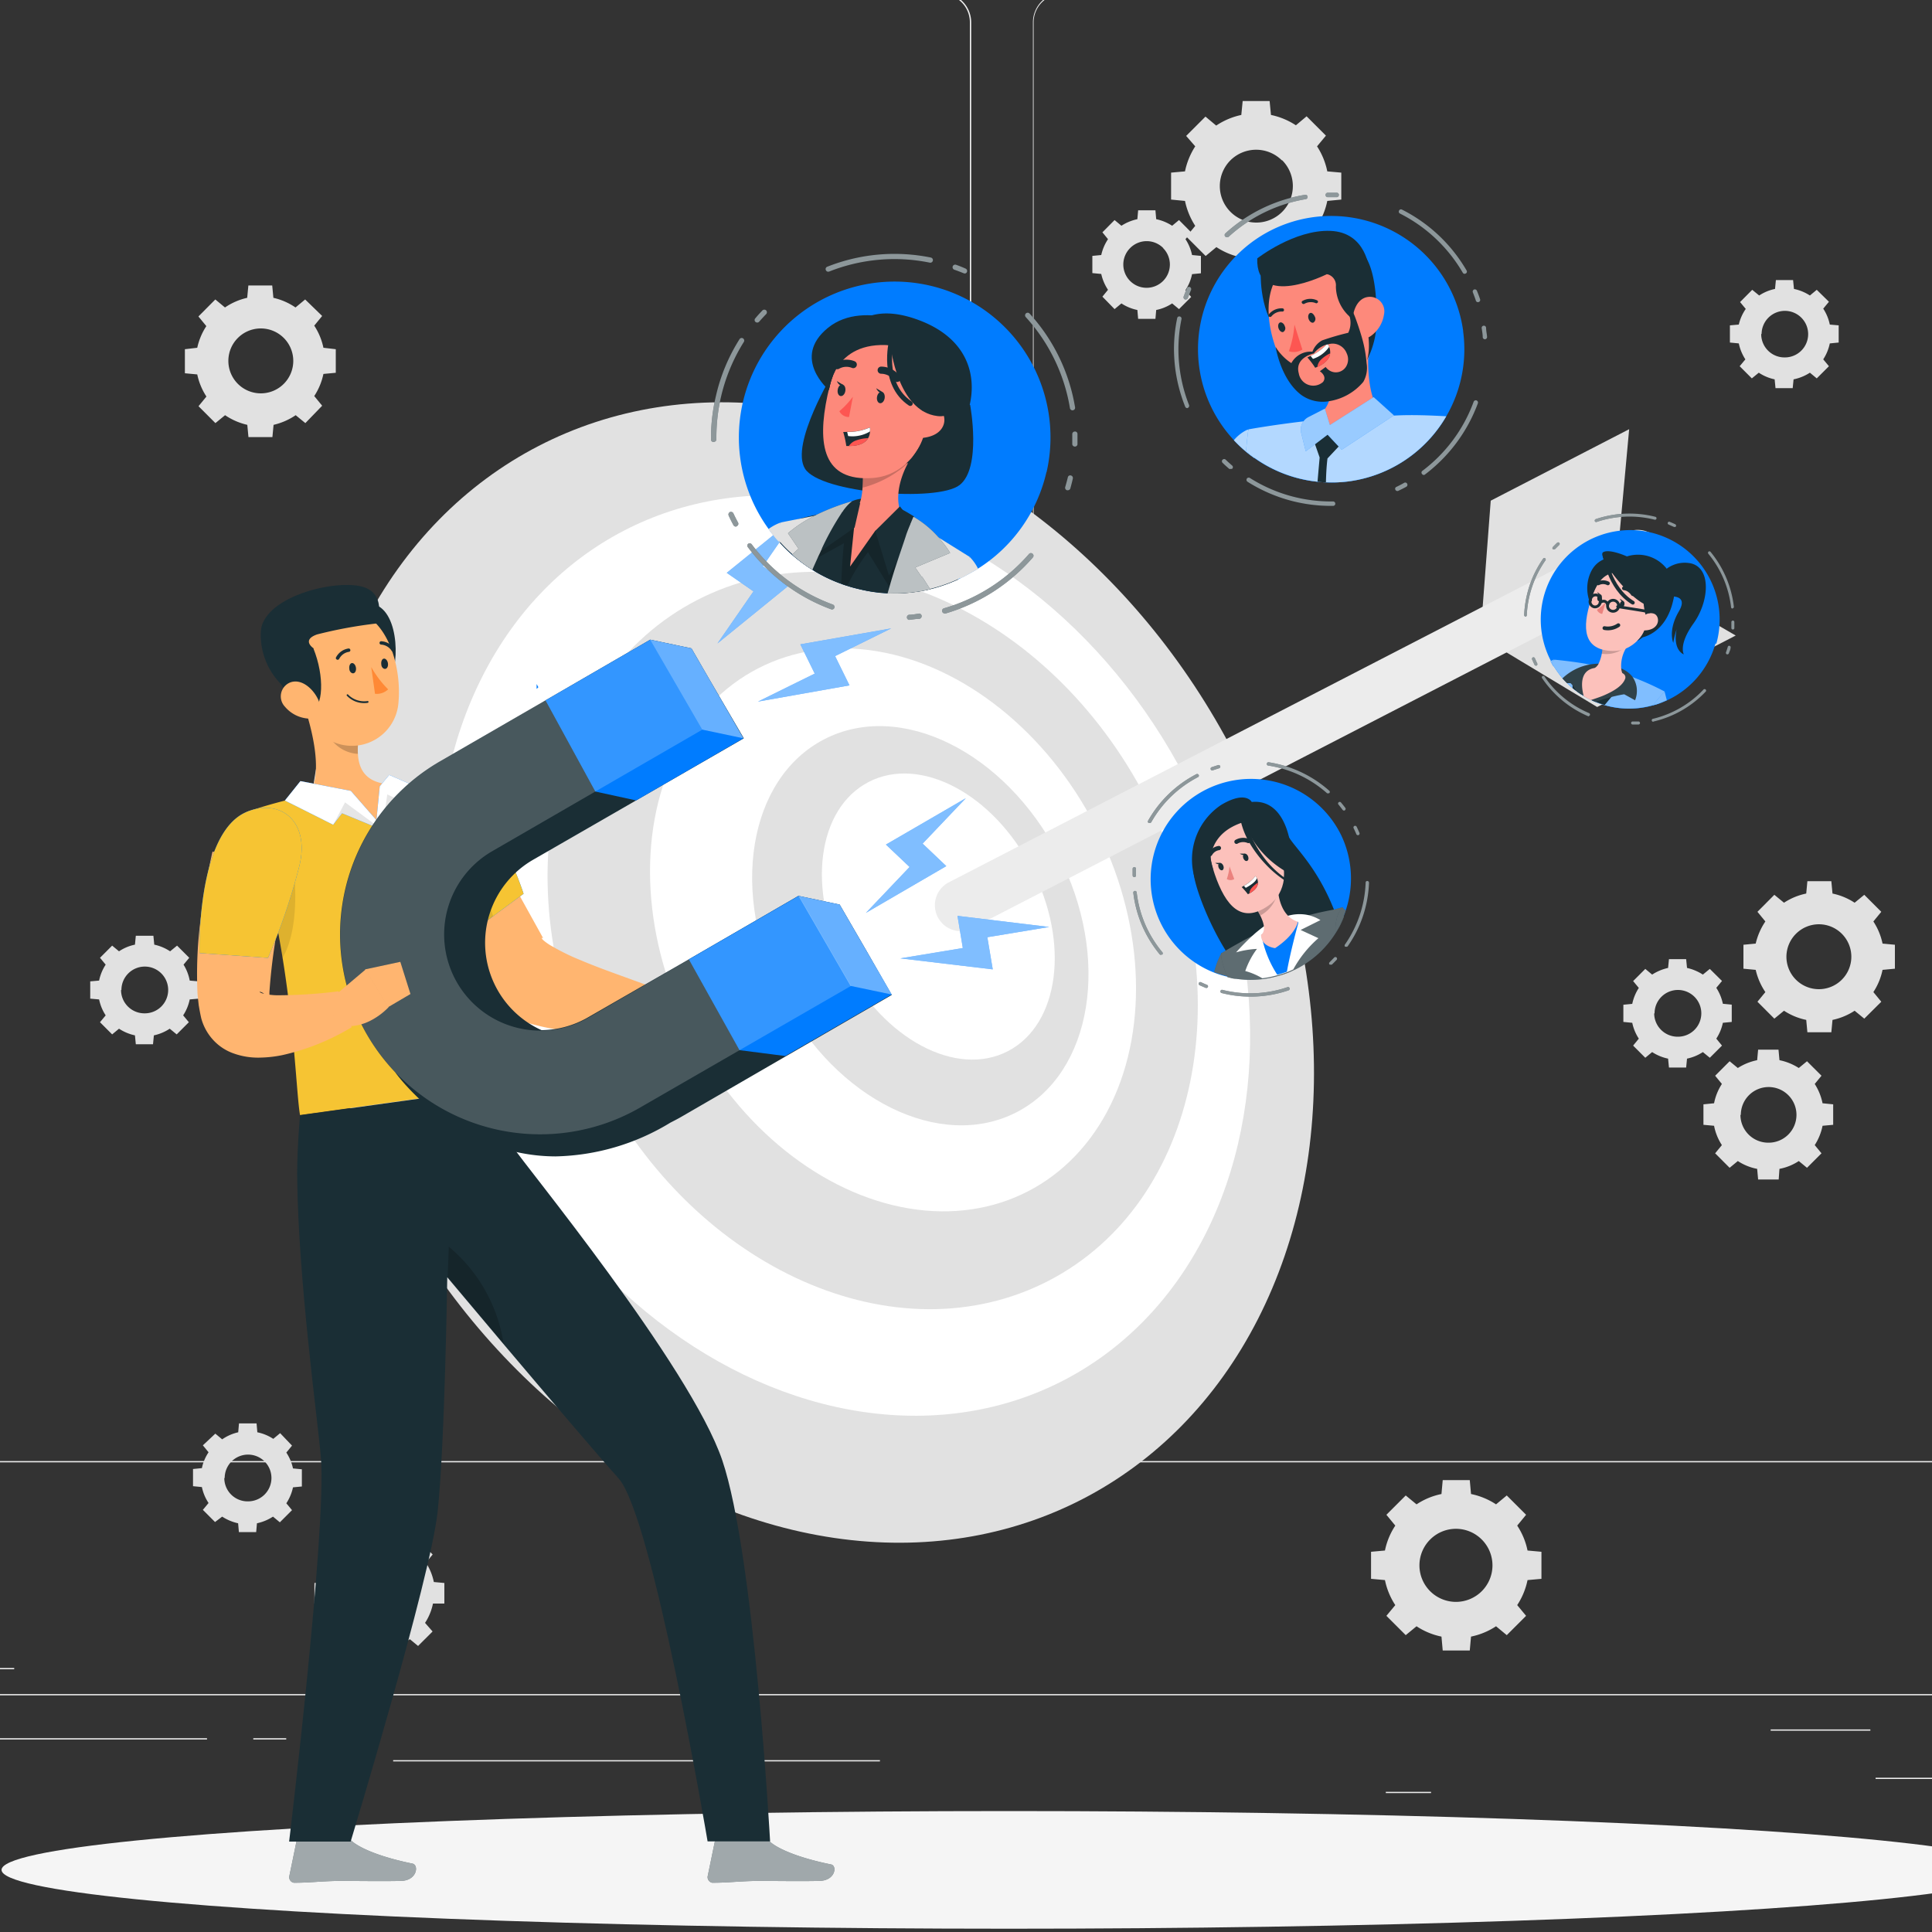 <svg id="Layer_1" data-name="Layer 1" xmlns="http://www.w3.org/2000/svg" viewBox="0 0 200 200"><rect x="0" y="0" width="200" height="200" fill="#333333" stroke="none"/><defs><style>.cls-1{fill:#ececec;}.cls-2{fill:#e1e1e1;}.cls-14,.cls-16,.cls-17,.cls-27,.cls-28,.cls-3,.cls-30{fill:#fff;}.cls-4{fill:#f5f5f5;}.cls-5{fill:#ffb570;}.cls-6{fill:#007cff;}.cls-7{fill:#f6c433;}.cls-17,.cls-8{opacity:0.1;}.cls-9{fill:#1a2e35;}.cls-10{fill:#fafafa;}.cls-10,.cls-30{opacity:0.6;}.cls-11,.cls-13,.cls-19{opacity:0.2;}.cls-12{fill:#ff8935;}.cls-14{opacity:0.4;}.cls-15,.cls-16{opacity:0.5;}.cls-16,.cls-19,.cls-27,.cls-28,.cls-30{isolation:isolate;}.cls-18{fill:#fcc1bb;}.cls-20{fill:#eb827e;}.cls-21,.cls-22,.cls-25,.cls-26,.cls-29{fill:none;stroke:#1a2e35;stroke-linecap:round;stroke-linejoin:round;}.cls-21{stroke-width:0.39px;}.cls-22{stroke-width:0.29px;}.cls-23{fill:#fd897b;}.cls-24{fill:#fd5652;}.cls-25{stroke-width:0.74px;}.cls-26{stroke-width:0.51px;}.cls-27{opacity:0.7;}.cls-28{opacity:0.3;}.cls-29{stroke-width:0.44px;}</style></defs><rect class="cls-1" x="-249" y="172.67" width="250.47" height="0.13"/><rect class="cls-1" x="-30.02" y="175.37" width="268.95" height="0.13"/><rect class="cls-1" x="194.16" y="184.03" width="17.82" height="0.13"/><rect class="cls-1" x="143.46" y="185.49" width="4.68" height="0.13"/><rect class="cls-1" x="183.3" y="179.03" width="10.32" height="0.13"/><rect class="cls-1" x="-1.8" y="179.94" width="23.23" height="0.13"/><rect class="cls-1" x="26.22" y="179.94" width="3.41" height="0.13"/><rect class="cls-1" x="40.7" y="182.21" width="50.39" height="0.13"/><path class="cls-1" d="M97.47,151.38H-6.4a3.08,3.08,0,0,1-3.07-3.07V2.31A3.08,3.08,0,0,1-6.4-.76H97.47a3.08,3.08,0,0,1,3.07,3.07v146A3.08,3.08,0,0,1,97.47,151.38ZM-6.4-.62A2.93,2.93,0,0,0-9.33,2.31v146a2.94,2.94,0,0,0,2.93,2.94H97.47a2.94,2.94,0,0,0,2.93-2.94V2.31A2.93,2.93,0,0,0,97.47-.62Z"/><path class="cls-1" d="M213.81,151.38H110a3.07,3.07,0,0,1-3.07-3.07V2.31A3.07,3.07,0,0,1,110-.76H213.81a3.07,3.07,0,0,1,3.07,3.07v146A3.07,3.07,0,0,1,213.81,151.38ZM110-.62A2.94,2.94,0,0,0,107,2.31v146a2.94,2.94,0,0,0,2.94,2.94H213.81a2.94,2.94,0,0,0,2.94-2.94V2.31a2.94,2.94,0,0,0-2.94-2.93Z"/><ellipse class="cls-2" cx="83.9" cy="100.68" rx="49.36" ry="61.35" transform="translate(-36.83 49.71) rotate(-27.31)"/><ellipse class="cls-3" cx="87.35" cy="98.9" rx="39.84" ry="49.52" transform="translate(-35.63 51.09) rotate(-27.3)"/><path class="cls-2" d="M118.68,82.72c10,19.47,5.5,41.8-10.16,49.88S72,131.46,62,112s-5.5-41.8,10.16-49.88S108.63,63.26,118.68,82.72Z"/><ellipse class="cls-3" cx="92.44" cy="96.27" rx="23.54" ry="30.46" transform="translate(-33.86 53.13) rotate(-27.31)"/><path class="cls-2" d="M109.54,88.47c5.51,10.66,3.58,22.59-4.29,26.66S86.53,113.85,81,103.19,77.45,80.6,85.32,76.53,104,77.81,109.54,88.47Z"/><path class="cls-3" d="M106.79,89.89c4,7.7,2.87,16.17-2.46,18.93s-12.88-1.26-16.86-9S84.6,83.69,89.94,80.94,102.82,82.19,106.79,89.89Z"/><polygon class="cls-2" points="168.65 44.43 154.32 51.83 153.25 65.91 165.34 73.19 179.68 65.79 167.35 58.63 168.65 44.43"/><path class="cls-1" d="M99.72,96.38a2.68,2.68,0,0,1-1.58-5l70.18-36.23a2.67,2.67,0,1,1,2.45,4.75L100.59,96.1A2.6,2.6,0,0,1,99.72,96.38Z"/><path class="cls-2" d="M180.48,97.8v2.48l1.27.12a6.8,6.8,0,0,0,1,2.3l-.82,1,1.75,1.75,1-.82a6.59,6.59,0,0,0,2.3.95l.12,1.28h2.48l.12-1.28a6.62,6.62,0,0,0,2.29-.95l1,.82,1.76-1.75-.82-1a6.59,6.59,0,0,0,.95-2.3l1.28-.12V97.8l-1.28-.12a6.62,6.62,0,0,0-.95-2.29l.82-1-1.76-1.76-1,.82a6.62,6.62,0,0,0-2.29-.95l-.12-1.28h-2.48l-.12,1.28a6.59,6.59,0,0,0-2.3.95l-1-.82-1.75,1.76.82,1a6.84,6.84,0,0,0-1,2.29Zm7.81-2.12A3.36,3.36,0,1,1,184.93,99,3.37,3.37,0,0,1,188.29,95.68Z"/><path class="cls-2" d="M176.28,108.91l.72.59,1.26-1.26-.59-.72a4.75,4.75,0,0,0,.68-1.64l.92-.09V104l-.92-.09a4.8,4.8,0,0,0-.68-1.65l.59-.71L177,100.3l-.72.59a5,5,0,0,0-1.64-.69l-.09-.91h-1.78l-.09.91a5,5,0,0,0-1.65.69l-.71-.59-1.26,1.26.59.71a4.8,4.8,0,0,0-.68,1.65l-.92.09v1.78l.92.09a4.75,4.75,0,0,0,.68,1.64l-.59.72,1.26,1.26.71-.59a4.8,4.8,0,0,0,1.65.68l.09.92h1.78l.09-.92A4.75,4.75,0,0,0,176.28,108.91Zm-5-4a2.42,2.42,0,1,1,2.42,2.41A2.43,2.43,0,0,1,171.24,104.9Z"/><path class="cls-2" d="M184.21,121a5.47,5.47,0,0,0,2-.81l.85.7,1.5-1.5-.7-.85a5.77,5.77,0,0,0,.81-2l1.1-.1v-2.12l-1.1-.11a5.85,5.85,0,0,0-.81-2l.7-.85-1.5-1.5-.85.7a5.85,5.85,0,0,0-2-.81l-.1-1.09H182l-.1,1.09a5.85,5.85,0,0,0-2,.81l-.85-.7-1.5,1.5.7.85a5.65,5.65,0,0,0-.81,2l-1.1.11v2.12l1.1.1a5.57,5.57,0,0,0,.81,2l-.7.85,1.5,1.5.85-.7a5.47,5.47,0,0,0,2,.81l.1,1.1h2.13Zm-4-5.58a2.88,2.88,0,1,1,2.87,2.87A2.88,2.88,0,0,1,180.17,115.4Z"/><path class="cls-2" d="M19.14,36.15v2.49l1.28.12a6.62,6.62,0,0,0,.95,2.29l-.82,1,1.75,1.75,1-.82a6.8,6.8,0,0,0,2.3,1l.12,1.27h2.48l.12-1.27a6.84,6.84,0,0,0,2.29-1l1,.82L33.35,42l-.82-1a6.62,6.62,0,0,0,.95-2.29l1.28-.12V36.15L33.48,36a6.62,6.62,0,0,0-.95-2.29l.82-1L31.59,31l-1,.83a6.64,6.64,0,0,0-2.29-1l-.12-1.28H25.71l-.12,1.28a6.61,6.61,0,0,0-2.3,1l-1-.83-1.75,1.76.82,1A6.62,6.62,0,0,0,20.42,36ZM27,34a3.36,3.36,0,1,1-3.36,3.35A3.36,3.36,0,0,1,27,34Z"/><path class="cls-2" d="M28.26,157l.71.59,1.26-1.26-.59-.71a4.82,4.82,0,0,0,.69-1.65l.92-.09v-1.78l-.92-.09a4.77,4.77,0,0,0-.69-1.64l.59-.72L29,148.36l-.71.59a4.72,4.72,0,0,0-1.65-.68l-.08-.92H24.74l-.08.92A4.72,4.72,0,0,0,23,149l-.71-.59L21,149.62l.59.72a4.59,4.59,0,0,0-.69,1.64l-.92.09v1.78l.92.09a4.63,4.63,0,0,0,.69,1.65l-.59.71,1.26,1.26L23,157a4.94,4.94,0,0,0,1.65.69l.08.91h1.79l.08-.91A4.94,4.94,0,0,0,28.26,157Zm-5-4a2.42,2.42,0,1,1,2.41,2.42A2.41,2.41,0,0,1,23.22,153Z"/><path class="cls-2" d="M187.36,38.58l.71.59,1.26-1.26-.59-.71a4.8,4.8,0,0,0,.68-1.65l.92-.09V33.68l-.92-.08a4.72,4.72,0,0,0-.68-1.65l.59-.71L188.07,30l-.71.59a4.8,4.8,0,0,0-1.65-.68l-.09-.92h-1.78l-.09.92a4.67,4.67,0,0,0-1.64.68l-.72-.59-1.26,1.27.59.71A4.72,4.72,0,0,0,180,33.6l-.92.08v1.78l.92.09a4.8,4.8,0,0,0,.68,1.65l-.59.71,1.26,1.26.72-.59a4.69,4.69,0,0,0,1.64.69l.09.91h1.78l.09-.91A4.82,4.82,0,0,0,187.36,38.58Zm-5-4A2.41,2.41,0,1,1,184.73,37,2.41,2.41,0,0,1,182.32,34.57Z"/><path class="cls-2" d="M17.57,106.49l.72.59,1.26-1.26-.59-.71a4.72,4.72,0,0,0,.68-1.65l.92-.08v-1.79l-.92-.08A4.72,4.72,0,0,0,19,99.86l.59-.71-1.26-1.26-.72.59a4.77,4.77,0,0,0-1.64-.69l-.09-.92H14.06l-.09.92a4.63,4.63,0,0,0-1.65.69l-.71-.59-1.26,1.26.59.71a4.72,4.72,0,0,0-.68,1.65l-.92.08v1.79l.92.08a4.72,4.72,0,0,0,.68,1.65l-.59.71,1.26,1.26.71-.59a4.82,4.82,0,0,0,1.65.69l.09.92h1.78l.09-.92A4.77,4.77,0,0,0,17.57,106.49Zm-5-4A2.42,2.42,0,1,1,15,104.9,2.42,2.42,0,0,1,12.53,102.48Z"/><path class="cls-2" d="M114,26.4l-.92.09v1.78l.92.09A4.85,4.85,0,0,0,114.7,30l-.58.71L115.38,32l.71-.59a4.66,4.66,0,0,0,1.65.68l.08.92h1.79l.08-.92a4.66,4.66,0,0,0,1.65-.68l.71.59,1.26-1.26-.59-.71a4.66,4.66,0,0,0,.68-1.65l.92-.09V26.49l-.92-.09a4.69,4.69,0,0,0-.68-1.64l.59-.71-1.26-1.27-.71.59a4.85,4.85,0,0,0-1.65-.68l-.08-.92h-1.79l-.08.92a4.85,4.85,0,0,0-1.65.68l-.71-.59-1.26,1.27.58.71A4.88,4.88,0,0,0,114,26.4Zm6.4-.72a2.41,2.41,0,1,1-3.41,0A2.41,2.41,0,0,1,120.42,25.68Z"/><path class="cls-2" d="M40.43,170.5a5.77,5.77,0,0,0,2-.81l.85.7,1.5-1.5L44,168a5.67,5.67,0,0,0,.82-2L46,166v-2.13l-1.09-.1a5.67,5.67,0,0,0-.82-2l.7-.85-1.5-1.5-.85.7a5.57,5.57,0,0,0-2-.81l-.1-1.1H38.21l-.11,1.1a5.65,5.65,0,0,0-2,.81l-.85-.7-1.5,1.5.7.85a5.85,5.85,0,0,0-.81,2l-1.09.1V166l1.09.1a5.85,5.85,0,0,0,.81,2l-.7.85,1.5,1.5.85-.7a5.85,5.85,0,0,0,2,.81l.11,1.1h2.12Zm-4-5.59a2.88,2.88,0,1,1,2.88,2.88A2.88,2.88,0,0,1,36.39,164.91Z"/><path class="cls-2" d="M123.73,15.15a7.59,7.59,0,0,0-1.06,2.59l-1.44.13v2.79l1.44.14a7.54,7.54,0,0,0,1.06,2.58l-.92,1.12,2,2,1.11-.92a7.45,7.45,0,0,0,2.58,1.07l.14,1.44h2.79l.14-1.44a7.45,7.45,0,0,0,2.58-1.07l1.11.92,2-2-.92-1.12a7.35,7.35,0,0,0,1.06-2.58l1.45-.14V17.87l-1.45-.13a7.39,7.39,0,0,0-1.06-2.59l.92-1.11-2-2-1.11.93a7.45,7.45,0,0,0-2.58-1.07l-.14-1.44h-2.79l-.14,1.44A7.45,7.45,0,0,0,125.9,13l-1.11-.93-2,2Zm9,1.44a3.78,3.78,0,1,1-5.35,0A3.78,3.78,0,0,1,132.69,16.59Z"/><path class="cls-2" d="M144.44,157.93a7.29,7.29,0,0,0-1.07,2.58l-1.44.13v2.8l1.44.13a7.41,7.41,0,0,0,1.07,2.59l-.92,1.11,2,2,1.12-.92a7.29,7.29,0,0,0,2.58,1.07l.13,1.44h2.8l.13-1.44a7.41,7.41,0,0,0,2.59-1.07l1.11.92,2-2-.92-1.11a7.41,7.41,0,0,0,1.07-2.59l1.44-.13v-2.8l-1.44-.13a7.29,7.29,0,0,0-1.07-2.58l.92-1.12-2-2-1.11.92a7.41,7.41,0,0,0-2.59-1.07l-.13-1.44h-2.8l-.13,1.44a7.29,7.29,0,0,0-2.58,1.07l-1.12-.92-2,2Zm8.95,1.44a3.78,3.78,0,1,1-5.34,0A3.77,3.77,0,0,1,153.39,159.37Z"/><ellipse id="_Path_" data-name="&lt;Path&gt;" class="cls-4" cx="104.45" cy="193.57" rx="104.29" ry="6.09"/><path class="cls-5" d="M48.81,84.13c1.34,2.11,2.59,4.3,3.81,6.48l3.57,6.44.05.1,0,0-.07-.06s0,0-.07,0,0,0,0,.08l.11.13a5.34,5.34,0,0,0,1,.69,22.44,22.44,0,0,0,2.9,1.41c2.12.9,4.49,1.7,6.77,2.55l-.53,4.9a36,36,0,0,1-8.16-.2,23.2,23.2,0,0,1-4.31-1,14.36,14.36,0,0,1-2.4-1.07c-.23-.13-.45-.28-.67-.42s-.46-.35-.69-.54a9.45,9.45,0,0,1-.73-.7l-.36-.43-.24-.31c-.86-1.09-1.63-2.13-2.38-3.2S44.9,96.8,44.2,95.72c-1.4-2.15-2.75-4.31-4-6.57Z"/><path class="cls-6" d="M41.92,84.49c-.7,3.43,6.75,12.11,6.75,12.11l5.53-4.08a36.15,36.15,0,0,0-4.09-8.4C47.39,80.2,42.7,80.68,41.92,84.49Z"/><path class="cls-7" d="M41.92,84.49c-.7,3.43,6.75,12.11,6.75,12.11l5.53-4.08a36.15,36.15,0,0,0-4.09-8.4C47.39,80.2,42.7,80.68,41.92,84.49Z"/><path class="cls-8" d="M41.87,84.92c1.33-.87,3-.53,5,1.93a29,29,0,0,1,4.19,8L48.67,96.6S41.72,88.57,41.87,84.92Z"/><path class="cls-7" d="M45.88,81.41s5.81,10.36,4.58,31.32l-19.4,2.7c-.55-3-.7-17.75-5.53-31.38a51.14,51.14,0,0,1,6.38-1.72,70.26,70.26,0,0,1,8.25-1.15A36.45,36.45,0,0,1,45.88,81.41Z"/><path class="cls-9" d="M35.75,190.38l-4.75.07a.34.34,0,0,0-.33.27l-.72,3.5a.58.58,0,0,0,.46.68h.12c1.54,0,2.66-.16,4.59-.19,1.19,0,4.78.05,6.42,0s1.84-1.65,1.16-1.79c-3-.61-5.31-1.49-6.29-2.34A.94.94,0,0,0,35.75,190.38Z"/><path class="cls-9" d="M79.06,190.38l-4.75.07a.34.34,0,0,0-.33.27l-.72,3.5a.59.59,0,0,0,.46.68h.13c1.53,0,2.65-.16,4.58-.19,1.19,0,4.78.05,6.43,0S86.69,193.09,86,193c-3-.61-5.31-1.49-6.29-2.34A.94.94,0,0,0,79.06,190.38Z"/><path class="cls-10" d="M35.75,190.38l-4.75.07a.34.34,0,0,0-.33.27l-.72,3.5a.58.58,0,0,0,.46.68h.12c1.54,0,2.66-.16,4.59-.19,1.19,0,4.78.05,6.42,0s1.84-1.65,1.16-1.79c-3-.61-5.31-1.49-6.29-2.34A.94.94,0,0,0,35.75,190.38Z"/><path class="cls-10" d="M79.06,190.38l-4.75.07a.34.34,0,0,0-.33.27l-.72,3.5a.59.59,0,0,0,.46.68h.13c1.53,0,2.65-.16,4.58-.19,1.19,0,4.78.05,6.43,0S86.69,193.09,86,193c-3-.61-5.31-1.49-6.29-2.34A.94.94,0,0,0,79.06,190.38Z"/><path class="cls-9" d="M79.72,190.62H73.25S67.55,156.83,64,153c-2-2.22-7.56-8.75-11.91-13.9l-5.79-6.88h0s-.25,17.37-1,24.3-9,34.12-9,34.12H29.93s3.9-32.32,3.29-39.76c-.33-3.92-2.37-18.49-2.46-29.27,0-2.87.3-6.16.3-6.16l19.4-2.7s2,4.65,2.75,6.12c.63,1.15,18.24,22.51,21.56,32.3S79.72,190.62,79.72,190.62Z"/><path class="cls-5" d="M31.44,72.93c.89,2.58,2.09,7.37.47,9.4a25.26,25.26,0,0,1,7.67,3.58,9.4,9.4,0,0,0,.58-4.73c-3.06-.3-3.28-2.5-3.06-4.64Z"/><path class="cls-11" d="M33.75,74.4l3.35,2.14a9.52,9.52,0,0,0-.05,1.5,3.66,3.66,0,0,1-3.16-2.2A4,4,0,0,1,33.75,74.4Z"/><path class="cls-9" d="M38.66,62.53c2.88.77,2.65,7.12,1.51,7.9C38.05,71.9,35.08,61.57,38.66,62.53Z"/><path class="cls-5" d="M30.57,69c.72,3.56,1,5.68,3,7.27a4.83,4.83,0,0,0,7.68-3.57c.32-3.34-.91-8.6-4.62-9.54A5,5,0,0,0,30.57,69Z"/><path class="cls-9" d="M27.37,67.12c.59,2.37,3.38,6.83,4.76,6.52s1.47-3.67.31-6.52Z"/><path class="cls-5" d="M29.5,73.16a3.46,3.46,0,0,0,2.34,1.22c1.21.09,1.58-1,1.05-2.06s-1.68-2.07-2.8-1.69A1.55,1.55,0,0,0,29.5,73.16Z"/><path class="cls-9" d="M36.16,69.22c0,.3.23.51.42.48s.31-.28.27-.57-.23-.51-.42-.49S36.12,68.93,36.16,69.22Z"/><path class="cls-9" d="M39.47,68.76c0,.3.22.51.42.48s.31-.28.27-.57-.23-.51-.42-.49S39.43,68.47,39.47,68.76Z"/><path class="cls-12" d="M38.43,69.05a10.43,10.43,0,0,0,1.75,2.31,1.69,1.69,0,0,1-1.36.46Z"/><path class="cls-9" d="M38.09,72.74a.08.08,0,0,0,.06-.09.09.09,0,0,0-.09-.08,2.34,2.34,0,0,1-2-.64.09.09,0,1,0-.13.11,2.45,2.45,0,0,0,2.17.71Z"/><path class="cls-9" d="M35,68.29a.15.15,0,0,0,.11-.08,1.37,1.37,0,0,1,1-.73.17.17,0,0,0,.16-.19.18.18,0,0,0-.18-.16,1.75,1.75,0,0,0-1.3.91.16.16,0,0,0,.07.23A.13.13,0,0,0,35,68.29Z"/><path class="cls-9" d="M40.78,67.42l0,0a.18.18,0,0,0,.05-.24,1.74,1.74,0,0,0-1.37-.8.17.17,0,0,0-.17.18.17.17,0,0,0,.17.17,1.39,1.39,0,0,1,1.08.64A.18.18,0,0,0,40.78,67.42Z"/><path class="cls-9" d="M29.08,70.81A7.25,7.25,0,0,1,27,65.41c.15-3.35,6.7-5.26,10-4.78s2,3.91,2,3.91a46.62,46.62,0,0,0-6.19,1.14c-1.65.59-.34,1.44-.34,1.44Z"/><polygon class="cls-6" points="29.49 82.87 31.1 80.86 36.32 81.87 38.97 84.9 39.31 81.4 40.29 80.22 42.43 81.15 42.43 83.34 40.91 82.85 39.58 85.91 35.41 84.19 34.49 85.38 29.49 82.87"/><polygon class="cls-3" points="29.49 82.87 31.1 80.86 36.32 81.87 38.97 84.9 39.31 81.4 40.29 80.22 42.43 81.15 42.43 83.34 40.91 82.85 39.58 85.91 35.41 84.19 34.49 85.38 29.49 82.87"/><polygon class="cls-8" points="39.58 85.91 40.09 82.24 42.43 83.34 40.91 82.85 39.58 85.91"/><polygon class="cls-8" points="39.58 85.91 35.72 83.06 34.49 85.38 35.41 84.19 39.58 85.91"/><path class="cls-8" d="M29.25,99.14C28.91,97,28.49,94.8,28,92.53a4.11,4.11,0,0,1,2.5-1.46S31,96.21,29.25,99.14Z"/><path class="cls-5" d="M29.8,89.77,28.67,96.4a58.86,58.86,0,0,0-.78,6.31l0,.63a1.67,1.67,0,0,1,0,.39,1.93,1.93,0,0,0-.48-.78.91.91,0,0,0-.49-.28c-.15,0,.11.15.44.21a7.14,7.14,0,0,0,1.26.15,50.56,50.56,0,0,0,6.42-.41l1.36,3.72a23.94,23.94,0,0,1-7.15,2.88,12.3,12.3,0,0,1-2.23.26,7.5,7.5,0,0,1-3-.49,5.2,5.2,0,0,1-1.91-1.29,5.38,5.38,0,0,1-1.28-2.3c-.12-.53-.18-.89-.26-1.35l-.12-1.11a43.71,43.71,0,0,1,.3-7.62A70.36,70.36,0,0,1,22,88.16Z"/><path class="cls-6" d="M25.53,84.05c-5.21,2.18-4.88,14.61-4.88,14.61l7.1.5A64.44,64.44,0,0,0,31,89.6C32.1,85,29,82.6,25.53,84.05Z"/><path class="cls-7" d="M25.53,84.05c-5.21,2.18-4.88,14.61-4.88,14.61l7.1.5A64.44,64.44,0,0,0,31,89.6C32.1,85,29,82.6,25.53,84.05Z"/><path class="cls-11" d="M52.13,139.09l-5.79-6.88h0l.12-3.15A16.26,16.26,0,0,1,52.13,139.09Z"/><path class="cls-9" d="M92.31,103l-11,6.37-10.76,6.23c-.38.22-.77.42-1.16.62h0a23.7,23.7,0,0,1-11.89,3.49C47,119.67,40.91,111,40.91,111a20.69,20.69,0,0,1,4.63-32.18L56.47,72.5l10.84-6.28,4.27.9,1.79,3.1L77,76.43,65.85,82.86,55.19,89a9.92,9.92,0,0,0,.87,17.64,9.84,9.84,0,0,0,4.82-1.33l10.43-6,11.35-6.57,4.26.9,2.7,4.66Z"/><polygon class="cls-6" points="76.96 76.43 65.85 82.86 61.63 81.94 56.47 72.5 67.31 66.22 71.58 67.12 73.37 70.22 76.96 76.43"/><polygon class="cls-6" points="92.31 102.95 81.29 109.32 76.55 108.71 71.31 99.31 82.66 92.74 86.92 93.64 89.62 98.3 92.31 102.95"/><g class="cls-13"><path class="cls-3" d="M38,107.1a20.72,20.72,0,0,1,7.55-28.28l21.77-12.6,5.39,9.31L50.93,88.13a9.94,9.94,0,1,0,10,17.21l21.78-12.6,5.39,9.32L66.27,114.65A20.71,20.71,0,0,1,38,107.1Z"/></g><polygon class="cls-14" points="67.31 66.22 71.58 67.12 76.96 76.43 72.7 75.53 67.31 66.22"/><polygon class="cls-14" points="82.66 92.74 86.92 93.64 92.31 102.95 88.05 102.06 82.66 92.74"/><polygon class="cls-6" points="55.55 70.81 55.73 71.14 55.55 71.32 55.55 70.81"/><path class="cls-5" d="M33.86,103.73l4-3.38,2.36,3.92S37.75,107,34.9,106Z"/><polygon class="cls-5" points="41.44 99.57 42.49 102.9 40.16 104.27 37.8 100.35 41.44 99.57"/><polygon class="cls-6" points="74.27 66.61 78 61.22 75.23 59.3 82.66 53.29 78.97 58.62 81.74 60.54 74.27 66.61"/><polygon class="cls-6" points="78.46 72.63 84.34 69.73 82.85 66.7 92.26 65.05 86.45 67.92 87.94 70.95 78.46 72.63"/><polygon class="cls-6" points="93.2 99.21 99.67 98.14 99.12 94.81 108.61 95.96 102.21 97.02 102.77 100.35 93.2 99.21"/><polygon class="cls-6" points="89.64 94.5 94.16 89.75 91.71 87.43 99.98 82.63 95.51 87.33 97.96 89.66 89.64 94.5"/><g class="cls-15"><polygon class="cls-3" points="74.27 66.61 78 61.22 75.23 59.3 82.66 53.29 78.97 58.62 81.74 60.54 74.27 66.61"/><polygon class="cls-3" points="78.46 72.63 84.34 69.73 82.85 66.7 92.26 65.05 86.45 67.92 87.94 70.95 78.46 72.63"/><polygon class="cls-3" points="93.2 99.21 99.67 98.14 99.12 94.81 108.61 95.96 102.21 97.02 102.77 100.35 93.2 99.21"/><polygon class="cls-3" points="89.64 94.5 94.16 89.75 91.71 87.43 99.98 82.63 95.51 87.33 97.96 89.66 89.64 94.5"/></g><path class="cls-6" d="M177.59,66.6a9.22,9.22,0,0,1-5,5.89c-.31.14-.62.27-.94.38l-.49.14a9.09,9.09,0,0,1-5,0h0a9.25,9.25,0,0,1-.93-.32,4,4,0,0,1-.47-.21.05.05,0,0,1,0,0c-.26-.12-.5-.25-.74-.39l-.17-.11a5.39,5.39,0,0,1-.63-.43,3,3,0,0,1-.35-.27,5.5,5.5,0,0,1-.62-.56c-.16-.16-.32-.32-.47-.49a10.26,10.26,0,0,1-.88-1.2,2.5,2.5,0,0,1-.21-.35,2,2,0,0,1-.11-.2,9.26,9.26,0,1,1,17.09-1.83Z"/><path class="cls-6" d="M160.82,69a2.5,2.5,0,0,1-.21-.35,2,2,0,0,1-.11-.2,3,3,0,0,1,.37-.18h0Z"/><path class="cls-16" d="M160.82,69a2.5,2.5,0,0,1-.21-.35,2,2,0,0,1-.11-.2,3,3,0,0,1,.37-.18h0Z"/><path class="cls-6" d="M172.33,71.59h0c-.26.44-.49.86-.71,1.27l-.49.14a9.09,9.09,0,0,1-5,0h0a9.25,9.25,0,0,1-.93-.32,4,4,0,0,1-.47-.21.05.05,0,0,1,0,0c-.26-.12-.5-.25-.74-.39l-.17-.11a5.39,5.39,0,0,1-.63-.43,3,3,0,0,1-.35-.27,5.5,5.5,0,0,1-.62-.56c-.16-.16-.32-.32-.47-.49a10.26,10.26,0,0,1-.88-1.2,2.5,2.5,0,0,1-.21-.35,1.09,1.09,0,0,1,.26-.38h0s2,.18,3.71.51l.12,0,.57.14c.93.22,1.84.5,2.74.81l.68.25.22.08A28.53,28.53,0,0,1,172.33,71.59Z"/><path class="cls-16" d="M172.33,71.59h0c-.26.44-.49.86-.71,1.27l-.49.14a9.09,9.09,0,0,1-5,0h0a9.25,9.25,0,0,1-.93-.32,4,4,0,0,1-.47-.21.05.05,0,0,1,0,0c-.26-.12-.5-.25-.74-.39l-.17-.11a5.39,5.39,0,0,1-.63-.43,3,3,0,0,1-.35-.27,5.5,5.5,0,0,1-.62-.56c-.16-.16-.32-.32-.47-.49a10.26,10.26,0,0,1-.88-1.2,2.5,2.5,0,0,1-.21-.35,1.09,1.09,0,0,1,.26-.38h0s2,.18,3.71.51l.12,0,.57.14c.93.22,1.84.5,2.74.81l.68.25.22.08A28.53,28.53,0,0,1,172.33,71.59Z"/><path class="cls-9" d="M162.85,70.21l.92,1.72a5.39,5.39,0,0,1-.63-.43,3,3,0,0,1-.35-.27l0-.23Z"/><path class="cls-9" d="M167.31,71.55l-.5.6-.69.83a9.25,9.25,0,0,1-.93-.32,4,4,0,0,1-.47-.21.05.05,0,0,1,0,0L166,72Z"/><path class="cls-9" d="M169.26,72.49l-1.12-.62s-.55.08-1.33.28a14.68,14.68,0,0,0-1.62.51,4,4,0,0,1-.47-.21.05.05,0,0,1,0,0c-.26-.12-.5-.25-.74-.39l-.17-.11a5.39,5.39,0,0,1-.63-.43c-.11-.18-.22-.35-.33-.5a2,2,0,0,0-.27-.3l-.37,0c-.16-.16-.32-.32-.47-.49a5.5,5.5,0,0,1,6.15-1h0a2.76,2.76,0,0,1,1.1.83A2.55,2.55,0,0,1,169.26,72.49Z"/><path class="cls-17" d="M169.26,72.49l-1.12-.62s-.55.08-1.33.28a14.68,14.68,0,0,0-1.62.51,4,4,0,0,1-.47-.21.05.05,0,0,1,0,0c-.26-.12-.5-.25-.74-.39l-.17-.11a5.39,5.39,0,0,1-.63-.43c-.11-.18-.22-.35-.33-.5a2,2,0,0,0-.27-.3l-.37,0c-.16-.16-.32-.32-.47-.49a5.5,5.5,0,0,1,6.15-1h0a2.76,2.76,0,0,1,1.1.83A2.55,2.55,0,0,1,169.26,72.49Z"/><path class="cls-18" d="M168.25,70.22C168,71,167,71.57,166,72c-.48.2-1,.36-1.31.47a.05.05,0,0,1,0,0c-.26-.12-.5-.25-.74-.39-.23-.87-.45-2.44.83-2.86a2.06,2.06,0,0,1,.29-.07.73.73,0,0,0,.25-.2.84.84,0,0,0,.16-.23,4.23,4.23,0,0,0,.39-1.44,1,1,0,0,0,0-.17,1.64,1.64,0,0,0,0-.23c0-.1,0-.21,0-.32h2.79l0,0a4,4,0,0,0-.36.58h0a3.62,3.62,0,0,0-.47,2.09,2.23,2.23,0,0,0,.1.43l.1.07A.45.45,0,0,1,168.25,70.22Z"/><path class="cls-19" d="M165.91,66.51a7.14,7.14,0,0,1-.11,1.16,3.06,3.06,0,0,0,2.9-1.15Z"/><path class="cls-9" d="M168.79,57.86s-3.08-1-4.14,1.43a4,4,0,0,0,.63,4.22Z"/><path class="cls-18" d="M168.82,59.27c-2.31-.57-3.37.48-4.12,2.83-.95,2.93-.81,5.21,2.25,5.29C171.09,67.49,172.67,60.21,168.82,59.27Z"/><path class="cls-20" d="M166.23,62.34a5.17,5.17,0,0,1-.91.79.66.66,0,0,0,.54.42Z"/><path class="cls-9" d="M167.69,62.5c-.05.19,0,.37.14.4s.27-.09.32-.28,0-.37-.14-.4S167.74,62.31,167.69,62.5Z"/><path class="cls-9" d="M168.06,62.24l-.37-.27S167.81,62.37,168.06,62.24Z"/><path class="cls-9" d="M165.35,61.82c0,.19,0,.37.14.41s.27-.1.32-.29,0-.37-.14-.4S165.4,61.63,165.35,61.82Z"/><path class="cls-9" d="M165.72,61.56l-.37-.27S165.47,61.69,165.72,61.56Z"/><path class="cls-21" d="M168.11,60.9a1.26,1.26,0,0,1,.92.6"/><path class="cls-21" d="M166.45,60.39a1.11,1.11,0,0,0-1,0"/><path class="cls-9" d="M170.39,63.79a7.2,7.2,0,0,1-.09-3.59s-4.13-3-5.5,1.59c0,0,.57-4.24,4.57-3.36s2.56,6.71.08,7.94A2.94,2.94,0,0,0,170.39,63.79Z"/><path class="cls-9" d="M168.42,57.6s-1.83-.83-2.47-.43,2.57,4.73,4.53,5.48c0,0,.27,2.38-.48,3.33,0,0,2.44-.37,3.21-3.83A3.77,3.77,0,0,0,168.42,57.6Z"/><path class="cls-18" d="M169.89,64.19a1.05,1.05,0,0,1,1.33-.66c.69.25.67,1.81-1.2,1.73C169.75,65.25,169.67,65,169.89,64.19Z"/><path class="cls-9" d="M171.79,59.67a3.12,3.12,0,0,1,3.3-1.34c2.11.55,1.81,4,.22,6.21s-1,3.2-1,3.2-1.17-.38-.75-2.59a8,8,0,0,0-.34,1.4s-.59-1.27.58-3.27-1.45-1.48-1.45-1.48Z"/><path class="cls-21" d="M166.1,57.39s.4,3.46,2.93,5"/><path class="cls-21" d="M167.53,64.72a1.92,1.92,0,0,1-1.44.3"/><path class="cls-22" d="M166.43,62.6a.55.55,0,0,0,.41.66.57.57,0,1,0-.41-.66Z"/><path class="cls-22" d="M164.61,62.16a.56.56,0,0,0,.42.66.54.54,0,0,0,.62-.46.53.53,0,1,0-1-.2Z"/><path class="cls-22" d="M166.43,62.6s-.16-.63-.78-.24"/><path class="cls-22" d="M167.46,62.8s2.92.45,3.27.53"/><path class="cls-6" d="M172.55,72.49c-.31.14-.62.27-.94.38l-.49.14a14.61,14.61,0,0,1,1.2-1.41h0Z"/><path class="cls-16" d="M172.55,72.49c-.31.14-.62.27-.94.38l-.49.14a14.61,14.61,0,0,1,1.2-1.41h0Z"/><path class="cls-9" d="M169,75a.15.15,0,0,1-.15-.15.15.15,0,0,1,.15-.16l.61,0a.15.15,0,0,1,.16.14.15.15,0,0,1-.14.17L169,75Zm2.14-.28a.16.16,0,0,1-.15-.12.15.15,0,0,1,.12-.19,10.57,10.57,0,0,0,5.21-3,.16.16,0,1,1,.22.22,10.8,10.8,0,0,1-5.36,3.06Zm-6.66-.57h-.06a10.94,10.94,0,0,1-4.77-3.93.15.15,0,0,1,0-.21.16.16,0,0,1,.22,0,10.49,10.49,0,0,0,4.63,3.81.17.17,0,0,1,.09.21A.16.16,0,0,1,164.48,74.12ZM159,68.91a.16.16,0,0,1-.14-.08c-.09-.19-.18-.38-.26-.57a.17.17,0,0,1,.09-.21.16.16,0,0,1,.2.09c.08.18.16.37.25.55a.17.17,0,0,1-.07.21Zm19.82-1.17h-.05a.17.17,0,0,1-.1-.2c.07-.19.13-.38.19-.58a.14.14,0,0,1,.19-.1.15.15,0,0,1,.1.19c0,.2-.12.4-.18.59A.17.17,0,0,1,178.83,67.74Zm.55-2.57h0a.16.16,0,0,1-.14-.17c0-.2,0-.41,0-.61a.16.16,0,0,1,.16-.15.15.15,0,0,1,.15.16c0,.21,0,.42,0,.63A.15.15,0,0,1,179.38,65.17Zm-21.44-1.34h0a.17.17,0,0,1-.15-.16,11.2,11.2,0,0,1,.41-2.56,10.79,10.79,0,0,1,1.57-3.3.15.15,0,0,1,.21,0,.16.16,0,0,1,0,.22,10.78,10.78,0,0,0-1.92,5.69A.15.15,0,0,1,157.94,63.83ZM179.35,63a.15.15,0,0,1-.15-.14,10.62,10.62,0,0,0-2.35-5.53.16.16,0,0,1,0-.21.15.15,0,0,1,.22,0,10.91,10.91,0,0,1,2.42,5.69.16.16,0,0,1-.14.17Zm-18.49-6.15a.16.16,0,0,1-.11,0,.16.16,0,0,1,0-.22c.14-.15.29-.3.44-.44a.16.16,0,0,1,.22,0,.15.15,0,0,1,0,.22l-.43.43A.16.16,0,0,1,160.86,56.86Zm12.5-2.3-.07,0-.56-.25a.15.15,0,1,1,.12-.28c.19.08.39.16.57.25a.17.17,0,0,1,.08.21A.16.16,0,0,1,173.36,54.56Zm-8.12-.51a.15.15,0,0,1-.15-.1.17.17,0,0,1,.1-.2,10.93,10.93,0,0,1,6.18-.24.16.16,0,0,1,.11.19.16.16,0,0,1-.19.11,10.66,10.66,0,0,0-6,.23Z"/><g class="cls-15"><path class="cls-3" d="M169,75a.15.15,0,0,1-.15-.15.15.15,0,0,1,.15-.16l.61,0a.15.15,0,0,1,.16.14.15.15,0,0,1-.14.17L169,75Zm2.14-.28a.16.16,0,0,1-.15-.12.15.15,0,0,1,.12-.19,10.57,10.57,0,0,0,5.21-3,.16.16,0,1,1,.22.22,10.8,10.8,0,0,1-5.36,3.06Zm-6.66-.57h-.06a10.94,10.94,0,0,1-4.77-3.93.15.15,0,0,1,0-.21.16.16,0,0,1,.22,0,10.49,10.49,0,0,0,4.63,3.81.17.17,0,0,1,.09.21A.16.16,0,0,1,164.48,74.12ZM159,68.91a.16.16,0,0,1-.14-.08c-.09-.19-.18-.38-.26-.57a.17.17,0,0,1,.09-.21.16.16,0,0,1,.2.09c.08.18.16.37.25.55a.17.17,0,0,1-.07.21Zm19.82-1.17h-.05a.17.17,0,0,1-.1-.2c.07-.19.13-.38.19-.58a.14.14,0,0,1,.19-.1.15.15,0,0,1,.1.19c0,.2-.12.4-.18.59A.17.17,0,0,1,178.83,67.74Zm.55-2.57h0a.16.16,0,0,1-.14-.17c0-.2,0-.41,0-.61a.16.16,0,0,1,.16-.15.15.15,0,0,1,.15.16c0,.21,0,.42,0,.63A.15.15,0,0,1,179.38,65.17Zm-21.44-1.34h0a.17.17,0,0,1-.15-.16,11.2,11.2,0,0,1,.41-2.56,10.79,10.79,0,0,1,1.57-3.3.15.15,0,0,1,.21,0,.16.16,0,0,1,0,.22,10.78,10.78,0,0,0-1.92,5.69A.15.15,0,0,1,157.94,63.83ZM179.35,63a.15.15,0,0,1-.15-.14,10.62,10.62,0,0,0-2.35-5.53.16.16,0,0,1,0-.21.15.15,0,0,1,.22,0,10.91,10.91,0,0,1,2.42,5.69.16.16,0,0,1-.14.17Zm-18.49-6.15a.16.16,0,0,1-.11,0,.16.16,0,0,1,0-.22c.14-.15.29-.3.44-.44a.16.16,0,0,1,.22,0,.15.15,0,0,1,0,.22l-.43.43A.16.16,0,0,1,160.86,56.86Zm12.5-2.3-.07,0-.56-.25a.15.15,0,1,1,.12-.28c.19.08.39.16.57.25a.17.17,0,0,1,.08.21A.16.16,0,0,1,173.36,54.56Zm-8.12-.51a.15.15,0,0,1-.15-.1.17.17,0,0,1,.1-.2,10.93,10.93,0,0,1,6.18-.24.16.16,0,0,1,.11.19.16.16,0,0,1-.19.11,10.66,10.66,0,0,0-6,.23Z"/></g><path class="cls-6" d="M108.33,48.86a16.06,16.06,0,0,1-7.08,10c-.47.29-1,.57-1.44.81l-.43.21-.21.1a16.68,16.68,0,0,1-2.87,1,12.27,12.27,0,0,1-1.37.26,15.49,15.49,0,0,1-2.46.17,5.82,5.82,0,0,1-.59,0A15.2,15.2,0,0,1,89,61c-.43-.1-.87-.21-1.28-.35a6.45,6.45,0,0,1-.62-.21,15.34,15.34,0,0,1-2.83-1.35.57.57,0,0,1-.13-.08c-.24-.15-.48-.3-.72-.47a14.95,14.95,0,0,1-2.72-2.39s0,0-.06-.07a4.49,4.49,0,0,1-.41-.46c-.24-.29-.46-.57-.67-.87a16.13,16.13,0,1,1,28.78-5.87Z"/><path class="cls-2" d="M80.8,54.1l-.17,2a4.49,4.49,0,0,1-.41-.46c-.24-.29-.46-.57-.67-.87A4.82,4.82,0,0,1,80.8,54.1Z"/><path class="cls-9" d="M95.48,59.71h0a4.85,4.85,0,0,1-.34,1.14,2.18,2.18,0,0,1-.2.37,15.49,15.49,0,0,1-2.46.17,5.82,5.82,0,0,1-.59,0A15.2,15.2,0,0,1,89,61c-.43-.1-.87-.21-1.28-.35a6.45,6.45,0,0,1-.62-.21,15.34,15.34,0,0,1-2.83-1.35,1.68,1.68,0,0,1-.07-.24,3,3,0,0,1-.1-.79,5.09,5.09,0,0,1,.51-2.29c0-.08.07-.14.1-.22l.18-.33,0-.07a8.89,8.89,0,0,1,1.29-1.72,4.16,4.16,0,0,1,.42-.42,6.64,6.64,0,0,1,1.58-1.11s0,0,0,0a3,3,0,0,1,1-.27,7.16,7.16,0,0,1,3.86.93h0a2.85,2.85,0,0,1,.3.16c.65.34,1.1.64,1.22.7s.16.42.36,1.09c.06.21.12.43.18.68.11.44.22.94.3,1.47a11.81,11.81,0,0,1,.14,1.7A8.71,8.71,0,0,1,95.48,59.71Z"/><path class="cls-9" d="M100.43,41.92s1.21,6.5-1.09,8.29-14.39.85-16-1.68,3-10.08,3-10.08Z"/><path class="cls-9" d="M99.75,57.77,99.17,60a16.68,16.68,0,0,1-2.87,1,12.27,12.27,0,0,1-1.37.26,15.49,15.49,0,0,1-2.46.17,5.82,5.82,0,0,1-.59,0A15.2,15.2,0,0,1,89,61c-.43-.1-.87-.21-1.28-.35a6.45,6.45,0,0,1-.62-.21,15.34,15.34,0,0,1-2.83-1.35.57.57,0,0,1-.13-.08c-.24-.15-.48-.3-.72-.47a14.95,14.95,0,0,1-2.72-2.39A12.27,12.27,0,0,1,81.88,54s.25-.1.7-.24h0a19.84,19.84,0,0,1,2-.48c.52-.09,1.11-.18,1.74-.24l.32,0h.23l.38,0c.41,0,.83,0,1.27,0h.35a16.39,16.39,0,0,1,2.15.23c.39.07.77.16,1.14.25h0a14.45,14.45,0,0,1,1.57.53c.2.07.38.15.57.23l.36.17h0l.31.14.43.22a19.33,19.33,0,0,1,2.25,1.36h0A17.21,17.21,0,0,1,99.75,57.77Z"/><path class="cls-9" d="M85.79,40.39s.07-10.46,9-7.37c11.28,3.89,3.6,17.24-1.93,15A12.72,12.72,0,0,1,85.79,40.39Z"/><path class="cls-19" d="M95.44,56.65,92.9,60.19l-.64.89-.2-.32-2.21-3.6a20.81,20.81,0,0,0-2.14,3.47,6.45,6.45,0,0,1-.62-.21c.09-2.67.28-4.19.28-4.19l-2.68,1.48-.6.33-.63.35-.1.06,1.27-4.28a6.37,6.37,0,0,1,1.27-.65l.3-.11a4.48,4.48,0,0,1,.52-.16l.36-.08a6.88,6.88,0,0,1,1.26-.12c.16,0,.33,0,.48,0a7.93,7.93,0,0,1,2.87.79,10.43,10.43,0,0,1,1.15.64,9.92,9.92,0,0,1,1,.72c.18.13.35.27.5.4l.36.31C95.19,56.36,95.44,56.65,95.44,56.65Z"/><path class="cls-23" d="M88,58.65l2.6-3.7L94,54.28c-2.29-2.48,0-6.34,0-6.34l-4.71.54a13.36,13.36,0,0,1,0,2c-.17,2.82-1.44,2.76-1.44,2.76l.56,1.41Z"/><path class="cls-19" d="M89.31,48.48a13.36,13.36,0,0,1,0,2A11.2,11.2,0,0,0,94,47.94Z"/><path class="cls-23" d="M92.14,35.43c-4-.56-5.6,1.4-6.48,5.5-1.09,5.11-.46,8.94,4.71,8.55C97.39,48.93,98.81,36.37,92.14,35.43Z"/><path class="cls-24" d="M88.29,41.07a8.89,8.89,0,0,1-1.4,1.5,1.1,1.1,0,0,0,1,.6Z"/><path class="cls-9" d="M90.79,41.08c-.06.33.08.63.3.66s.44-.2.49-.52-.08-.63-.3-.66S90.84,40.76,90.79,41.08Z"/><path class="cls-9" d="M91.37,40.59l-.67-.4S91,40.85,91.37,40.59Z"/><path class="cls-9" d="M86.72,40.34c-.06.33.08.63.3.66s.44-.2.49-.53-.08-.62-.3-.66S86.77,40,86.72,40.34Z"/><path class="cls-9" d="M87.3,39.85l-.67-.4S86.89,40.11,87.3,39.85Z"/><path class="cls-25" d="M91.22,38.32a2.09,2.09,0,0,1,1.65.85"/><path class="cls-25" d="M88.33,37.74a1.9,1.9,0,0,0-1.65.11"/><path class="cls-9" d="M95.58,42.81s-1.42-3.56-.77-6.06c0,0-7.5-4.37-9,3.64,0,0,.23-7.27,7.15-6.46s5.47,10.9,1.48,13.4C94.42,47.33,96.45,45,95.58,42.81Z"/><path class="cls-23" d="M94.8,43.56a1.78,1.78,0,0,1,2.12-1.34c1.23.31,1.46,3-1.72,3.13C94.75,45.37,94.56,44.9,94.8,43.56Z"/><path class="cls-9" d="M87.29,44.72a10.35,10.35,0,0,1,.32,1.45h.26c1.19,0,1.74-.38,2-.82a1.36,1.36,0,0,0,.19-.69,1.32,1.32,0,0,0,0-.42,5.63,5.63,0,0,1-2.32.47Z"/><path class="cls-3" d="M87.7,44.72l.1.42a3.51,3.51,0,0,0,2.25-.47,1.32,1.32,0,0,0,0-.42A5.63,5.63,0,0,1,87.7,44.72Z"/><path class="cls-24" d="M87.87,46.18c1.19,0,1.74-.38,2-.82a4,4,0,0,0-1.32.26A1.41,1.41,0,0,0,87.87,46.18Z"/><path class="cls-9" d="M92.18,35.75s.69,6.82,4.86,7.32S96,34.31,96,34.31s-6.42-3.51-10.28-.38.1,6.46.1,6.46S86.25,35.25,92.18,35.75Z"/><path class="cls-26" d="M92.29,35.28s-1.13,4.44,1.94,6.49"/><polygon class="cls-9" points="93.16 52.42 90.61 54.95 92.02 59.57 94.93 54.72 93.16 52.42"/><polygon class="cls-9" points="89.05 52.07 88.47 54.61 84.99 57.04 86.91 52.84 89.05 52.07"/><path class="cls-2" d="M100.38,57.65l-.57,2-.43.21-.21.1a16.68,16.68,0,0,1-2.87,1,12.27,12.27,0,0,1-1.37.26,15.49,15.49,0,0,1-2.46.17c.14-.42.29-.82.43-1.2a41.19,41.19,0,0,1,1.84-4.25c.15-.3.29-.56.4-.76l.25-.46.08-.13,1.93,1.2h0Z"/><path class="cls-2" d="M86.3,53s-.14.15-.4.5a14.34,14.34,0,0,0-1,1.61l0,.07-.18.33c0,.08-.07.14-.1.22a26.83,26.83,0,0,0-1.14,2.64.5.5,0,0,0,0,.13,14.95,14.95,0,0,1-2.72-2.39,1.76,1.76,0,0,0-.09.2l0-.27a4.49,4.49,0,0,1-.41-.46,12.36,12.36,0,0,1,.58-1.5l1.78-.35h0l1.64-.32Z"/><path class="cls-9" d="M88.21,51.88a4.15,4.15,0,0,0-.75.76,2.62,2.62,0,0,0-.23.32.8.8,0,0,0-.15.21,28.22,28.22,0,0,0-2,3.61c0,.09-.08.17-.11.26s-.21.44-.31.67-.34.75-.5,1.12l-.06.16c-.24-.15-.48-.3-.72-.47A15.58,15.58,0,0,1,82,57.41l.66-.61-1.09-1.6a13,13,0,0,1,2.7-1.78l.31-.16a22.43,22.43,0,0,1,3.64-1.38S88.21,51.88,88.21,51.88Z"/><path class="cls-27" d="M88.21,51.88a4.15,4.15,0,0,0-.75.76,2.62,2.62,0,0,0-.23.32.8.8,0,0,0-.15.21,28.22,28.22,0,0,0-2,3.61c0,.09-.08.17-.11.26s-.21.44-.31.67-.34.75-.5,1.12l-.06.16c-.24-.15-.48-.3-.72-.47A15.58,15.58,0,0,1,82,57.41l.66-.61-1.09-1.6a13,13,0,0,1,2.7-1.78l.31-.16a22.43,22.43,0,0,1,3.64-1.38S88.21,51.88,88.21,51.88Z"/><path class="cls-9" d="M95.47,59.71,96.3,61a12.27,12.27,0,0,1-1.37.26,15.49,15.49,0,0,1-2.46.17,5.82,5.82,0,0,1-.59,0l.18-.61c.25-.9.52-1.76.78-2.55.38-1.16.74-2.18,1-3,.15-.41.29-.76.4-1,0-.08.06-.14.08-.21.15-.37.24-.57.24-.57a10.31,10.31,0,0,1,2.8,2.38h0l.23.28h0a8.89,8.89,0,0,1,.77,1.09l-2.83,1.18-.78.33.68,1Z"/><path class="cls-27" d="M95.47,59.71,96.3,61a12.27,12.27,0,0,1-1.37.26,15.49,15.49,0,0,1-2.46.17,5.82,5.82,0,0,1-.59,0l.18-.61c.25-.9.52-1.76.78-2.55.38-1.16.74-2.18,1-3,.15-.41.29-.76.4-1,0-.08.06-.14.08-.21.15-.37.24-.57.24-.57a10.31,10.31,0,0,1,2.8,2.38h0l.23.28h0a8.89,8.89,0,0,1,.77,1.09l-2.83,1.18-.78.33.68,1Z"/><path class="cls-2" d="M101.25,58.88c-.47.29-1,.57-1.44.81l-.43.21,1-2.25A4.49,4.49,0,0,1,101.25,58.88Z"/><path class="cls-9" d="M94.1,64.17a.27.27,0,0,1,0-.53c.35,0,.71-.07,1-.12a.27.27,0,0,1,.31.23.29.29,0,0,1-.23.31c-.36,0-.72.08-1.09.11Zm3.7-.67a.27.27,0,0,1-.08-.53,18.42,18.42,0,0,0,8.81-5.63.26.26,0,0,1,.38,0,.27.27,0,0,1,0,.38,19.06,19.06,0,0,1-9.07,5.8Zm-11.63-.41h-.09a18.94,18.94,0,0,1-8.64-6.42.26.26,0,0,1,0-.37.27.27,0,0,1,.38.05,18.35,18.35,0,0,0,8.39,6.23.27.27,0,0,1,.16.35A.26.26,0,0,1,86.17,63.09Zm-10-8.58a.27.27,0,0,1-.24-.14c-.17-.31-.34-.64-.5-1a.28.28,0,0,1,.13-.36.28.28,0,0,1,.36.13c.15.32.31.64.48.95a.26.26,0,0,1-.1.36A.31.31,0,0,1,76.2,54.51Zm34.36-3.76h-.08a.27.27,0,0,1-.18-.33c.1-.34.19-.68.27-1a.25.25,0,0,1,.32-.2.27.27,0,0,1,.2.32c-.08.36-.17.71-.27,1.06A.28.28,0,0,1,110.56,50.75Zm.73-4.52h0A.28.28,0,0,1,111,46c0-.24,0-.47,0-.71s0-.23,0-.35a.27.27,0,0,1,.27-.27.25.25,0,0,1,.27.26c0,.12,0,.24,0,.36s0,.49,0,.73A.27.27,0,0,1,111.29,46.23Zm-37.4-.47a.27.27,0,0,1-.26-.27v-.21A19.13,19.13,0,0,1,74.11,41a18.78,18.78,0,0,1,2.44-5.88.26.26,0,0,1,.37-.09.27.27,0,0,1,.08.37,18.58,18.58,0,0,0-2.84,9.86v.21a.26.26,0,0,1-.26.27Zm37.17-3.28a.28.28,0,0,1-.27-.23,18.48,18.48,0,0,0-4.56-9.41.27.27,0,1,1,.4-.36,19,19,0,0,1,4.69,9.68.26.26,0,0,1-.22.31ZM78.37,33.39a.28.28,0,0,1-.17-.07.26.26,0,0,1,0-.38c.23-.28.48-.55.73-.81a.28.28,0,0,1,.38,0,.28.28,0,0,1,0,.39q-.37.38-.72.78A.26.26,0,0,1,78.37,33.39ZM99.9,28.3a.22.22,0,0,1-.11,0c-.32-.13-.65-.26-1-.38a.27.27,0,0,1,.18-.51c.35.12.69.26,1,.4a.27.27,0,0,1-.1.51Zm-14.16-.17a.27.27,0,0,1-.25-.17.26.26,0,0,1,.15-.35,18.87,18.87,0,0,1,10.72-.95.27.27,0,0,1-.11.53,18.32,18.32,0,0,0-10.41.92Z"/><g class="cls-15"><path class="cls-3" d="M94.1,64.17a.27.27,0,0,1,0-.53c.35,0,.71-.07,1-.12a.27.27,0,0,1,.31.23.29.29,0,0,1-.23.31c-.36,0-.72.08-1.09.11Zm3.7-.67a.27.27,0,0,1-.08-.53,18.42,18.42,0,0,0,8.81-5.63.26.26,0,0,1,.38,0,.27.27,0,0,1,0,.38,19.06,19.06,0,0,1-9.07,5.8Zm-11.63-.41h-.09a18.94,18.94,0,0,1-8.64-6.42.26.26,0,0,1,0-.37.27.27,0,0,1,.38.05,18.35,18.35,0,0,0,8.39,6.23.27.27,0,0,1,.16.35A.26.26,0,0,1,86.17,63.09Zm-10-8.58a.27.27,0,0,1-.24-.14c-.17-.31-.34-.64-.5-1a.28.28,0,0,1,.13-.36.28.28,0,0,1,.36.13c.15.32.31.64.48.95a.26.26,0,0,1-.1.36A.31.31,0,0,1,76.2,54.51Zm34.36-3.76h-.08a.27.27,0,0,1-.18-.33c.1-.34.19-.68.27-1a.25.25,0,0,1,.32-.2.27.27,0,0,1,.2.32c-.08.36-.17.71-.27,1.06A.28.28,0,0,1,110.56,50.75Zm.73-4.52h0A.28.28,0,0,1,111,46c0-.24,0-.47,0-.71s0-.23,0-.35a.27.27,0,0,1,.27-.27.25.25,0,0,1,.27.26c0,.12,0,.24,0,.36s0,.49,0,.73A.27.27,0,0,1,111.29,46.23Zm-37.4-.47a.27.27,0,0,1-.26-.27v-.21A19.13,19.13,0,0,1,74.11,41a18.78,18.78,0,0,1,2.44-5.88.26.26,0,0,1,.37-.09.27.27,0,0,1,.08.37,18.58,18.58,0,0,0-2.84,9.86v.21a.26.26,0,0,1-.26.27Zm37.17-3.28a.28.28,0,0,1-.27-.23,18.48,18.48,0,0,0-4.56-9.41.27.27,0,1,1,.4-.36,19,19,0,0,1,4.69,9.68.26.26,0,0,1-.22.31ZM78.37,33.39a.28.28,0,0,1-.17-.07.26.26,0,0,1,0-.38c.23-.28.48-.55.73-.81a.28.28,0,0,1,.38,0,.28.28,0,0,1,0,.39q-.37.38-.72.78A.26.26,0,0,1,78.37,33.39ZM99.9,28.3a.22.22,0,0,1-.11,0c-.32-.13-.65-.26-1-.38a.27.27,0,0,1,.18-.51c.35.12.69.26,1,.4a.27.27,0,0,1-.1.51Zm-14.16-.17a.27.27,0,0,1-.25-.17.26.26,0,0,1,.15-.35,18.87,18.87,0,0,1,10.72-.95.27.27,0,0,1-.11.53,18.32,18.32,0,0,0-10.41.92Z"/></g><path class="cls-6" d="M138.8,86.38a10.39,10.39,0,0,1,.51,7.87c-.07.21-.14.41-.22.61a10.35,10.35,0,0,1-.45,1c-.12.22-.25.45-.39.66a10.3,10.3,0,0,1-4.23,3.81l-.14.06a7.28,7.28,0,0,1-.71.31,9.08,9.08,0,0,1-1,.31,10,10,0,0,1-1.5.3,11,11,0,0,1-1.52.07,9.71,9.71,0,0,1-1.19-.1c-.31,0-.62-.1-.93-.18a9.58,9.58,0,0,1-1.38-.43A10.39,10.39,0,1,1,138.8,86.38Z"/><path class="cls-9" d="M128,101.24c-.31,0-.62-.1-.93-.18a9.58,9.58,0,0,1-1.38-.43,8.18,8.18,0,0,1,.77-2s0,0,0,0Z"/><path class="cls-28" d="M128,101.24c-.31,0-.62-.1-.93-.18a9.58,9.58,0,0,1-1.38-.43,8.18,8.18,0,0,1,.77-2s0,0,0,0Z"/><path class="cls-9" d="M138.05,94.06c.11.3.23.61.34.93a.08.08,0,0,1,0,0,6.34,6.34,0,0,1,.23.79c-.12.22-.25.45-.39.66a10.3,10.3,0,0,1-4.23,3.81l-.14.06a7.28,7.28,0,0,1-.71.31,9.08,9.08,0,0,1-1,.31,10,10,0,0,1-1.5.3,11,11,0,0,1-1.52.07,14.66,14.66,0,0,1-2.31-3c-1.85-3-3.26-6.83-3.27-8.15h0c0-.56.59-1.08,1.49-1.54l.19-.09.09,0a24.51,24.51,0,0,1,4.14-1.37l.26-.06.82-.19h0l1.1-.24h0l.9-.18.8-.14a.75.75,0,0,1,0,.16C133.84,87.56,136.23,89.53,138.05,94.06Z"/><path class="cls-9" d="M139,93.91c0,.33.08.64.12,1a10.35,10.35,0,0,1-.45,1c-.12.22-.25.45-.39.66a10.3,10.3,0,0,1-4.23,3.81l-.14.06a7.28,7.28,0,0,1-.71.31,9.08,9.08,0,0,1-1,.31,10,10,0,0,1-1.5.3,11,11,0,0,1-1.52.07,9.71,9.71,0,0,1-1.19-.1c-.31,0-.62-.1-.93-.18,0-.09-.08-.18-.11-.27-.65-1.74-.54-2.14-.5-2.21s0,0,0,0l.41-.25c.63-.37,1.91-1.12,3.16-1.73l.23-.11.61-.27c.95-.4,1.92-.76,2.91-1.07l.87-.26.65-.19c.9-.25,1.82-.45,2.75-.62Z"/><path class="cls-28" d="M139,93.91c0,.33.08.64.12,1a10.35,10.35,0,0,1-.45,1c-.12.22-.25.45-.39.66a10.3,10.3,0,0,1-4.23,3.81l-.14.06a7.28,7.28,0,0,1-.71.31,9.08,9.08,0,0,1-1,.31,10,10,0,0,1-1.5.3,11,11,0,0,1-1.52.07,9.71,9.71,0,0,1-1.19-.1c-.31,0-.62-.1-.93-.18,0-.09-.08-.18-.11-.27-.65-1.74-.54-2.14-.5-2.21s0,0,0,0l.41-.25c.63-.37,1.91-1.12,3.16-1.73l.23-.11.61-.27c.95-.4,1.92-.76,2.91-1.07l.87-.26.65-.19c.9-.25,1.82-.45,2.75-.62Z"/><path class="cls-3" d="M134.64,96.27l1.84.85a11.71,11.71,0,0,0-2.6,3.23,7.28,7.28,0,0,1-.71.31,9.08,9.08,0,0,1-1,.31,10,10,0,0,1-1.5.3,7,7,0,0,0-1.76-.75,8.33,8.33,0,0,1,1.21-2.29,9.4,9.4,0,0,0-2.16.36,23,23,0,0,1,2-2c.27-.23.56-.46.83-.66a6.73,6.73,0,0,1,.94-.54,12.55,12.55,0,0,1,1.57-.58,4.39,4.39,0,0,1,1.93-.12,4.21,4.21,0,0,1,1.46.56Z"/><path class="cls-6" d="M134.39,95.42a.28.28,0,0,1,0,.06.81.81,0,0,0,0,.11,0,0,0,0,0,0,0c-.2.71-.85,3.17-1.17,5a9.08,9.08,0,0,1-1,.31,11.14,11.14,0,0,1-1.54-3.66c0-.16-.07-.33-.09-.5Z"/><path class="cls-18" d="M132,98.15c2.15-1.42,2.36-2.73,2.36-2.73-2.12-.66-2.08-3.63-2.08-3.63l-2.51,1.86a8.36,8.36,0,0,1,.68,1.11c.84,1.67.09,2,.09,2C130.53,98,132,98.15,132,98.15Z"/><path class="cls-19" d="M129.8,93.65a8.36,8.36,0,0,1,.68,1.11,3.42,3.42,0,0,0,1.83-3Z"/><path class="cls-18" d="M127.56,85.19c-2.47,1-2.7,2.69-1.81,5.31,1.12,3.27,2.77,5.22,5.57,3.24C135.11,91.05,131.65,83.46,127.56,85.19Z"/><path class="cls-20" d="M127.28,89.69A5.76,5.76,0,0,1,127,91a.74.74,0,0,0,.77,0Z"/><path class="cls-9" d="M128.71,88.85c.08.2.25.33.39.27s.18-.26.1-.47-.26-.32-.39-.27S128.63,88.64,128.71,88.85Z"/><path class="cls-9" d="M128.87,88.37h-.52S128.72,88.66,128.87,88.37Z"/><path class="cls-9" d="M126.15,89.81c.08.21.26.33.39.27s.18-.26.1-.46-.25-.33-.39-.28S126.07,89.61,126.15,89.81Z"/><path class="cls-9" d="M126.31,89.33h-.51S126.17,89.62,126.31,89.33Z"/><path class="cls-29" d="M128,87.14a1.38,1.38,0,0,1,1.23-.08"/><path class="cls-29" d="M126.18,87.79a1.23,1.23,0,0,0-.9.62"/><path class="cls-9" d="M128.54,91.83a7.47,7.47,0,0,1,.64.74l.16-.08c.68-.38.88-.78.88-1.11a1,1,0,0,0-.11-.47.92.92,0,0,0-.15-.22,3.76,3.76,0,0,1-1.19,1A1.91,1.91,0,0,1,128.54,91.83Z"/><path class="cls-3" d="M128.77,91.7l.19.21c.65-.35,1.06-.69,1.15-1a.92.92,0,0,0-.15-.22A3.76,3.76,0,0,1,128.77,91.7Z"/><path class="cls-24" d="M129.34,92.49c.68-.38.88-.78.88-1.11a2.71,2.71,0,0,0-.67.57A.9.9,0,0,0,129.34,92.49Z"/><path class="cls-9" d="M132,88.2A8.1,8.1,0,0,1,129.51,85s-5.73.07-3.87,5.13c0,0-2.34-4.2,1.85-6.09s6.8,4.31,5.39,7.08C132.88,91.15,133.25,89.17,132,88.2Z"/><path class="cls-18" d="M131.82,88.89a1.18,1.18,0,0,1,.75-1.48c.8-.24,1.82,1.18.08,2.36C132.4,89.94,132.14,89.73,131.82,88.89Z"/><path class="cls-9" d="M128.75,85.1a10.13,10.13,0,0,0,4.16,5A3.59,3.59,0,0,1,134.58,94s2.66-2.67-1-6.54c0,0-.48-4.79-4-4.44,0,0-.62-1.23-3.19.32a6.79,6.79,0,0,0-2.57,8A14.3,14.3,0,0,0,128,97S121.34,87.42,128.75,85.1Z"/><path class="cls-9" d="M129.07,85.05a7.76,7.76,0,0,0,.79,2.2,12,12,0,0,0,1.36,2A10.19,10.19,0,0,0,133,90.88,6.38,6.38,0,0,0,135.15,92a6.48,6.48,0,0,1-2.26-.93A11.09,11.09,0,0,1,131,89.45a12.14,12.14,0,0,1-1.53-2,8.07,8.07,0,0,1-1-2.34Z"/><path class="cls-9" d="M139.31,94.25c-.07.21-.14.41-.22.61a10.35,10.35,0,0,1-.45,1c-.12.22-.25.45-.39.66a5.17,5.17,0,0,1,.14-1.49,2.7,2.7,0,0,1,.58-1.08Z"/><path class="cls-28" d="M139.31,94.25c-.07.21-.14.41-.22.61a10.35,10.35,0,0,1-.45,1c-.12.22-.25.45-.39.66a5.17,5.17,0,0,1,.14-1.49,2.7,2.7,0,0,1,.58-1.08Z"/><path class="cls-9" d="M129.47,103.17a12,12,0,0,1-3-.37.17.17,0,0,1-.13-.21.17.17,0,0,1,.21-.12,11.87,11.87,0,0,0,6.73-.28.17.17,0,0,1,.22.11.18.18,0,0,1-.11.22A12.28,12.28,0,0,1,129.47,103.17Zm-4.59-.9-.06,0-.64-.28a.17.17,0,1,1,.15-.31c.2.09.41.19.62.27a.17.17,0,0,1,.09.23A.16.16,0,0,1,124.88,102.27Zm12.89-2.42a.15.15,0,0,1-.13,0,.16.16,0,0,1,0-.24l.48-.49a.17.17,0,0,1,.24,0,.18.18,0,0,1,0,.25c-.16.17-.33.34-.5.5A.15.15,0,0,1,137.77,99.85Zm-17.58-1a.2.2,0,0,1-.14-.06,12.62,12.62,0,0,1-1.57-2.43,12.17,12.17,0,0,1-1.16-3.94.17.17,0,0,1,.15-.19.17.17,0,0,1,.2.15,11.8,11.8,0,0,0,1.12,3.83,12.23,12.23,0,0,0,1.53,2.36.17.17,0,0,1,0,.24A.19.19,0,0,1,120.19,98.81ZM139.34,98a.19.19,0,0,1-.1,0,.18.18,0,0,1,0-.24,11.94,11.94,0,0,0,2.13-6.39.16.16,0,0,1,.18-.17.18.18,0,0,1,.17.18,12.21,12.21,0,0,1-2.2,6.57A.16.16,0,0,1,139.34,98ZM117.42,90.8h0a.18.18,0,0,1-.17-.18c0-.23,0-.46,0-.7a.17.17,0,0,1,.19-.15.16.16,0,0,1,.16.18c0,.23,0,.46,0,.68A.17.17,0,0,1,117.42,90.8Zm23.15-4.34a.18.18,0,0,1-.16-.1c-.09-.21-.18-.42-.28-.62a.17.17,0,0,1,.08-.24.18.18,0,0,1,.23.08c.1.21.2.43.29.64a.18.18,0,0,1-.09.23ZM119,85.19a.16.16,0,0,1-.09,0,.16.16,0,0,1-.06-.23,12.17,12.17,0,0,1,5-4.82.18.18,0,0,1,.24.08.17.17,0,0,1-.08.23,11.79,11.79,0,0,0-4.84,4.68A.19.19,0,0,1,119,85.19Zm20.13-1.28a.19.19,0,0,1-.14-.07c-.14-.19-.28-.36-.42-.54a.16.16,0,0,1,0-.24.17.17,0,0,1,.24,0c.15.18.3.36.44.55a.17.17,0,0,1,0,.24A.14.14,0,0,1,139.11,83.91Zm-1.64-1.79a.15.15,0,0,1-.11,0,11.92,11.92,0,0,0-6.1-2.87.16.16,0,0,1-.14-.19.17.17,0,0,1,.19-.15,12.25,12.25,0,0,1,6.28,2.95.16.16,0,0,1,0,.24A.16.16,0,0,1,137.47,82.12Zm-12-2.37a.16.16,0,0,1-.16-.11.17.17,0,0,1,.1-.22l.67-.22a.19.19,0,0,1,.22.12.17.17,0,0,1-.12.21l-.65.21Z"/><g class="cls-15"><path class="cls-3" d="M129.47,103.17a12,12,0,0,1-3-.37.17.17,0,0,1-.13-.21.17.17,0,0,1,.21-.12,11.87,11.87,0,0,0,6.73-.28.17.17,0,0,1,.22.11.18.18,0,0,1-.11.22A12.28,12.28,0,0,1,129.47,103.17Zm-4.59-.9-.06,0-.64-.28a.17.17,0,1,1,.15-.31c.2.09.41.19.62.27a.17.17,0,0,1,.09.23A.16.16,0,0,1,124.88,102.27Zm12.89-2.42a.15.15,0,0,1-.13,0,.16.16,0,0,1,0-.24l.48-.49a.17.17,0,0,1,.24,0,.18.18,0,0,1,0,.25c-.16.17-.33.34-.5.5A.15.15,0,0,1,137.77,99.85Zm-17.58-1a.2.2,0,0,1-.14-.06,12.62,12.62,0,0,1-1.57-2.43,12.17,12.17,0,0,1-1.16-3.94.17.17,0,0,1,.15-.19.17.17,0,0,1,.2.15,11.8,11.8,0,0,0,1.12,3.83,12.23,12.23,0,0,0,1.53,2.36.17.17,0,0,1,0,.24A.19.19,0,0,1,120.19,98.81ZM139.34,98a.19.19,0,0,1-.1,0,.18.18,0,0,1,0-.24,11.94,11.94,0,0,0,2.13-6.39.16.16,0,0,1,.18-.17.18.18,0,0,1,.17.18,12.21,12.21,0,0,1-2.2,6.57A.16.16,0,0,1,139.34,98ZM117.42,90.8h0a.18.18,0,0,1-.17-.18c0-.23,0-.46,0-.7a.17.17,0,0,1,.19-.15.16.16,0,0,1,.16.18c0,.23,0,.46,0,.68A.17.17,0,0,1,117.42,90.8Zm23.15-4.34a.18.18,0,0,1-.16-.1c-.09-.21-.18-.42-.28-.62a.17.17,0,0,1,.08-.24.18.18,0,0,1,.23.08c.1.21.2.43.29.64a.18.18,0,0,1-.09.23ZM119,85.19a.16.16,0,0,1-.09,0,.16.16,0,0,1-.06-.23,12.17,12.17,0,0,1,5-4.82.18.18,0,0,1,.24.08.17.17,0,0,1-.08.23,11.79,11.79,0,0,0-4.84,4.68A.19.19,0,0,1,119,85.19Zm20.13-1.28a.19.19,0,0,1-.14-.07c-.14-.19-.28-.36-.42-.54a.16.16,0,0,1,0-.24.17.17,0,0,1,.24,0c.15.18.3.36.44.55a.17.17,0,0,1,0,.24A.14.14,0,0,1,139.11,83.91Zm-1.64-1.79a.15.15,0,0,1-.11,0,11.92,11.92,0,0,0-6.1-2.87.16.16,0,0,1-.14-.19.17.17,0,0,1,.19-.15,12.25,12.25,0,0,1,6.28,2.95.16.16,0,0,1,0,.24A.16.16,0,0,1,137.47,82.12Zm-12-2.37a.16.16,0,0,1-.16-.11.17.17,0,0,1,.1-.22l.67-.22a.19.19,0,0,1,.22.12.17.17,0,0,1-.12.21l-.65.21Z"/></g><path class="cls-6" d="M151.46,34.28a13.79,13.79,0,0,1-11.77,15.54,13.27,13.27,0,0,1-2.43.11,6.15,6.15,0,0,1-.87-.06,13.68,13.68,0,0,1-6.5-2.43h0c-.32-.22-.63-.46-.93-.71a13.38,13.38,0,0,1-1.22-1.16,13.79,13.79,0,1,1,23.73-11.29Z"/><g id="_Group_" data-name="&lt;Group&gt;"><path class="cls-6" d="M129.88,47.44c-.32-.22-.63-.46-.93-.71a13.38,13.38,0,0,1-1.22-1.16,4.08,4.08,0,0,1,1.22-1l.24-.1h0Z"/><path class="cls-27" d="M129.88,47.44c-.32-.22-.63-.46-.93-.71a13.38,13.38,0,0,1-1.22-1.16,4.08,4.08,0,0,1,1.22-1,1.22,1.22,0,0,1,.24-.1h0Z"/><path class="cls-6" d="M149.72,43.09a13.79,13.79,0,0,1-10,6.73,13.27,13.27,0,0,1-2.43.11,6.15,6.15,0,0,1-.87-.06,13.68,13.68,0,0,1-6.5-2.43h0c-.32-.22-.63-.46-.93-.71q.09-1.18.24-2.28h0c.25-.05,2.5-.45,5.69-.83l.43,0c.68-.08,1.4-.15,2.16-.22.43-.05.88-.08,1.33-.12,1.39-.12,2.86-.21,4.35-.26l1.13,0C146.12,42.92,148,43,149.72,43.09Z"/><path class="cls-27" d="M149.72,43.09a13.79,13.79,0,0,1-10,6.73,13.27,13.27,0,0,1-2.43.11,6.15,6.15,0,0,1-.87-.06,13.68,13.68,0,0,1-6.5-2.43h0c-.32-.22-.63-.46-.93-.71q.09-1.18.24-2.28h0c.25-.05,2.5-.45,5.69-.83l.43,0c.68-.08,1.4-.15,2.16-.22.43-.05.88-.08,1.33-.12,1.39-.12,2.86-.21,4.35-.26l1.13,0C146.12,42.92,148,43,149.72,43.09Z"/><path class="cls-9" d="M139.66,45.05l-1.08,1.17-1.16,1.24c-.09.72-.14,1.56-.16,2.47a6.15,6.15,0,0,1-.87-.06c.13-1.54.22-2.51.22-2.51l-.49-1.4L135.8,45l1.79-.35Z"/><path class="cls-23" d="M143.21,42.93c-1.46,1.75-5.62,1.75-5.62,1.75s-2.65-.35-2.22-1.22a2.87,2.87,0,0,0,2.27-2.19,4.49,4.49,0,0,0-.08-1.74c-.07-.32-.16-.63-.26-.94l4.53-4.44C141.51,36.71,141.33,41.37,143.21,42.93Z"/><path class="cls-19" d="M141,36.69a4.32,4.32,0,0,1-3.35,4.58,4.49,4.49,0,0,0-.08-1.74Z"/><path class="cls-6" d="M142.2,41.11,137.67,44l-.52-1.7-1.69.87a1.47,1.47,0,0,0-.76,1.66l.47,1.89L137.43,45l1.46,1.56L144.3,43Z"/><path class="cls-30" d="M142.2,41.11,137.67,44l-.52-1.7-1.69.87a1.47,1.47,0,0,0-.76,1.66l.47,1.89L137.43,45l1.46,1.56L144.3,43Z"/><path class="cls-9" d="M130.51,28.56s-.08,5,2.75,6.49,1.62-7.53,1.62-7.53Z"/><path class="cls-23" d="M141.29,37.91a4.48,4.48,0,0,1-4.85,2.4,5,5,0,0,1-3.11-1.91A3.41,3.41,0,0,1,133,38c-1.67-2.8-2.78-7.95.1-10.32a4.82,4.82,0,0,1,6.8.61,4.9,4.9,0,0,1,1,2C141.79,33.68,142.46,35.66,141.29,37.91Z"/><path class="cls-9" d="M136.12,32.8a.45.45,0,0,1-.17.6c-.19.05-.4-.13-.49-.4s0-.54.17-.6S136,32.52,136.12,32.8Z"/><path class="cls-9" d="M133,33.77a.44.44,0,0,1-.17.6c-.17.05-.39-.12-.48-.4s0-.54.17-.59S132.93,33.51,133,33.77Z"/><path class="cls-24" d="M134,33.6a10.07,10.07,0,0,1-.58,2.76,1.68,1.68,0,0,0,1.4-.17Z"/><path class="cls-9" d="M131.45,32.81a.19.19,0,0,0,.17-.06,1.36,1.36,0,0,1,1.11-.5.16.16,0,0,0,.19-.14.17.17,0,0,0-.15-.19h0a1.67,1.67,0,0,0-1.41.61.17.17,0,0,0,0,.24h0Z"/><path class="cls-9" d="M136.34,31.37a.16.16,0,0,0,.08-.06.16.16,0,0,0-.08-.22h0a1.65,1.65,0,0,0-1.54.08.16.16,0,0,0,0,.23h0a.18.18,0,0,0,.23.05h0a1.35,1.35,0,0,1,1.22-.05A.17.17,0,0,0,136.34,31.37Z"/><path class="cls-9" d="M137.15,26.83l.21,1.55a1.17,1.17,0,0,1,.93,1.27,4.26,4.26,0,0,0,2.25,3.7s-.11-.56.39-.55,1.11,2.9.57,4.5a9.24,9.24,0,0,0,1-4.79c0-3-.53-5.3-1.38-6.22Z"/><path class="cls-23" d="M143.27,32.56a3.34,3.34,0,0,1-1.33,2.2c-.95.69-1.84-.07-1.92-1.18s.35-2.58,1.48-2.82A1.5,1.5,0,0,1,143.27,32.56Z"/><path class="cls-9" d="M135.34,37a9.31,9.31,0,0,1,.81,1.07l.22-.09c1-.44,1.28-1,1.33-1.42a1.41,1.41,0,0,0-.11-.64,1.25,1.25,0,0,0-.18-.33,5.15,5.15,0,0,1-1.74,1.26Z"/><path class="cls-3" d="M135.67,36.84l.25.31a3.22,3.22,0,0,0,1.67-1.24,1.25,1.25,0,0,0-.18-.33A5.15,5.15,0,0,1,135.67,36.84Z"/><path class="cls-24" d="M136.37,38c1-.44,1.28-1,1.33-1.42a3.45,3.45,0,0,0-1,.7A1.28,1.28,0,0,0,136.37,38Z"/><path class="cls-9" d="M141,35h0c-.18-.63-.38-1.23-.55-1.71s-.22-.6-.3-.78l-.11-.29-.5-.2a5.67,5.67,0,0,1,.17.73,2.39,2.39,0,0,1-.14,1.7,26.9,26.9,0,0,0-2.71.79,2.22,2.22,0,0,0-1,1.17,2.26,2.26,0,0,0-2.18,1.18A5.23,5.23,0,0,1,132.11,36a.33.33,0,0,1-.06-.1s.52,3.4,2.68,5a3.79,3.79,0,0,0,2.86.63,5.79,5.79,0,0,0,3.54-2,2.92,2.92,0,0,0,.34-1.92A13.25,13.25,0,0,0,141,35Zm-5,1.6a2.6,2.6,0,0,1,1.36-.94l.08,0a2,2,0,0,1,.35-.08,1.56,1.56,0,0,1,1.62,1,1.44,1.44,0,0,1,0,1.25,1.24,1.24,0,0,1-1.79.52,1.47,1.47,0,0,1-.39-.36l-.6.44s.79.5.33,1.11a1.52,1.52,0,0,1-2.51-.89C134,37,136,36.59,136,36.59Z"/><path class="cls-9" d="M137.36,28.38s-7.38,3.71-7.21-1.63c0,0,3.84-3,7.58-2.85s4,4,4,4Z"/></g><path class="cls-9" d="M137.78,52.37a16.15,16.15,0,0,1-8.64-2.5.24.24,0,0,1-.07-.32.23.23,0,0,1,.32-.07,15.7,15.7,0,0,0,8.39,2.43H138a.23.23,0,0,1,0,.46Zm6.88-1.54a.23.23,0,0,1-.21-.13.21.21,0,0,1,.11-.3c.27-.13.54-.27.8-.42a.22.22,0,0,1,.31.1.23.23,0,0,1-.09.31c-.27.15-.55.29-.83.42A.15.15,0,0,1,144.66,50.83Zm2.74-1.66a.21.21,0,0,1-.18-.09.22.22,0,0,1,0-.32,15.7,15.7,0,0,0,5.33-7.17.24.24,0,0,1,.3-.14.24.24,0,0,1,.14.3,16.3,16.3,0,0,1-5.49,7.38A.23.23,0,0,1,147.4,49.17Zm-20-.63a.27.27,0,0,1-.15,0c-.24-.21-.47-.41-.69-.63a.22.22,0,0,1,0-.32.23.23,0,0,1,.33,0c.21.21.44.41.67.61a.22.22,0,0,1,0,.32A.23.23,0,0,1,127.42,48.54Zm-4.5-6.29a.24.24,0,0,1-.21-.15,16.38,16.38,0,0,1-1-3.73,16.72,16.72,0,0,1-.16-2.23,15.59,15.59,0,0,1,.33-3.2.22.22,0,0,1,.27-.18.23.23,0,0,1,.18.27,15.41,15.41,0,0,0-.32,3.11,15.8,15.8,0,0,0,1.1,5.79.24.24,0,0,1-.13.3Zm30.81-7.13a.23.23,0,0,1-.22-.21c0-.3-.06-.6-.1-.9a.23.23,0,1,1,.45-.07c0,.31.08.62.1.93a.23.23,0,0,1-.21.25ZM153,31.28a.22.22,0,0,1-.22-.16c-.09-.28-.2-.57-.31-.85a.23.23,0,0,1,.13-.3.23.23,0,0,1,.29.13c.12.29.23.58.33.88a.23.23,0,0,1-.15.29ZM122.75,31h-.08a.24.24,0,0,1-.14-.3c.11-.29.22-.58.34-.87a.24.24,0,0,1,.3-.12.24.24,0,0,1,.13.3c-.12.28-.23.56-.34.85A.23.23,0,0,1,122.75,31Zm28.87-2.65a.23.23,0,0,1-.19-.11,15.74,15.74,0,0,0-6.5-6.13.22.22,0,0,1-.1-.31.22.22,0,0,1,.31-.1A16.13,16.13,0,0,1,151.82,28a.22.22,0,0,1-.08.31ZM127,24.56a.23.23,0,0,1-.15-.4,16.13,16.13,0,0,1,8.28-4,.23.23,0,0,1,.07.45,15.73,15.73,0,0,0-8,3.89A.25.25,0,0,1,127,24.56Zm11.37-4.15h-.91a.22.22,0,0,1-.24-.23.23.23,0,0,1,.23-.23h.93a.23.23,0,0,1,.22.24A.23.23,0,0,1,138.41,20.41Z"/><g class="cls-15"><path class="cls-3" d="M137.78,52.37a16.15,16.15,0,0,1-8.64-2.5.24.24,0,0,1-.07-.32.23.23,0,0,1,.32-.07,15.7,15.7,0,0,0,8.39,2.43H138a.23.23,0,0,1,0,.46Zm6.88-1.54a.23.23,0,0,1-.21-.13.21.21,0,0,1,.11-.3c.27-.13.54-.27.8-.42a.22.22,0,0,1,.31.1.23.23,0,0,1-.09.31c-.27.15-.55.29-.83.42A.15.15,0,0,1,144.66,50.83Zm2.74-1.66a.21.21,0,0,1-.18-.09.22.22,0,0,1,0-.32,15.7,15.7,0,0,0,5.33-7.17.24.24,0,0,1,.3-.14.24.24,0,0,1,.14.3,16.3,16.3,0,0,1-5.49,7.38A.23.23,0,0,1,147.4,49.17Zm-20-.63a.27.27,0,0,1-.15,0c-.24-.21-.47-.41-.69-.63a.22.22,0,0,1,0-.32.23.23,0,0,1,.33,0c.21.21.44.41.67.61a.22.22,0,0,1,0,.32A.23.23,0,0,1,127.42,48.54Zm-4.5-6.29a.24.24,0,0,1-.21-.15,16.38,16.38,0,0,1-1-3.73,16.72,16.72,0,0,1-.16-2.23,15.59,15.59,0,0,1,.33-3.2.22.22,0,0,1,.27-.18.23.23,0,0,1,.18.27,15.41,15.41,0,0,0-.32,3.11,15.8,15.8,0,0,0,1.1,5.79.24.24,0,0,1-.13.3Zm30.81-7.13a.23.23,0,0,1-.22-.21c0-.3-.06-.6-.1-.9a.23.23,0,1,1,.45-.07c0,.31.08.62.1.93a.23.23,0,0,1-.21.25ZM153,31.28a.22.22,0,0,1-.22-.16c-.09-.28-.2-.57-.31-.85a.23.23,0,0,1,.13-.3.23.23,0,0,1,.29.13c.12.29.23.58.33.88a.23.23,0,0,1-.15.29ZM122.75,31h-.08a.24.24,0,0,1-.14-.3c.11-.29.22-.58.34-.87a.24.24,0,0,1,.3-.12.24.24,0,0,1,.13.3c-.12.28-.23.56-.34.85A.23.23,0,0,1,122.75,31Zm28.87-2.65a.23.23,0,0,1-.19-.11,15.74,15.74,0,0,0-6.5-6.13.22.22,0,0,1-.1-.31.22.22,0,0,1,.31-.1A16.13,16.13,0,0,1,151.82,28a.22.22,0,0,1-.08.31ZM127,24.56a.23.23,0,0,1-.15-.4,16.13,16.13,0,0,1,8.28-4,.23.23,0,0,1,.07.45,15.73,15.73,0,0,0-8,3.89A.25.25,0,0,1,127,24.56Zm11.37-4.15h-.91a.22.22,0,0,1-.24-.23.23.23,0,0,1,.23-.23h.93a.23.23,0,0,1,.22.24A.23.23,0,0,1,138.41,20.41Z"/></g></svg>